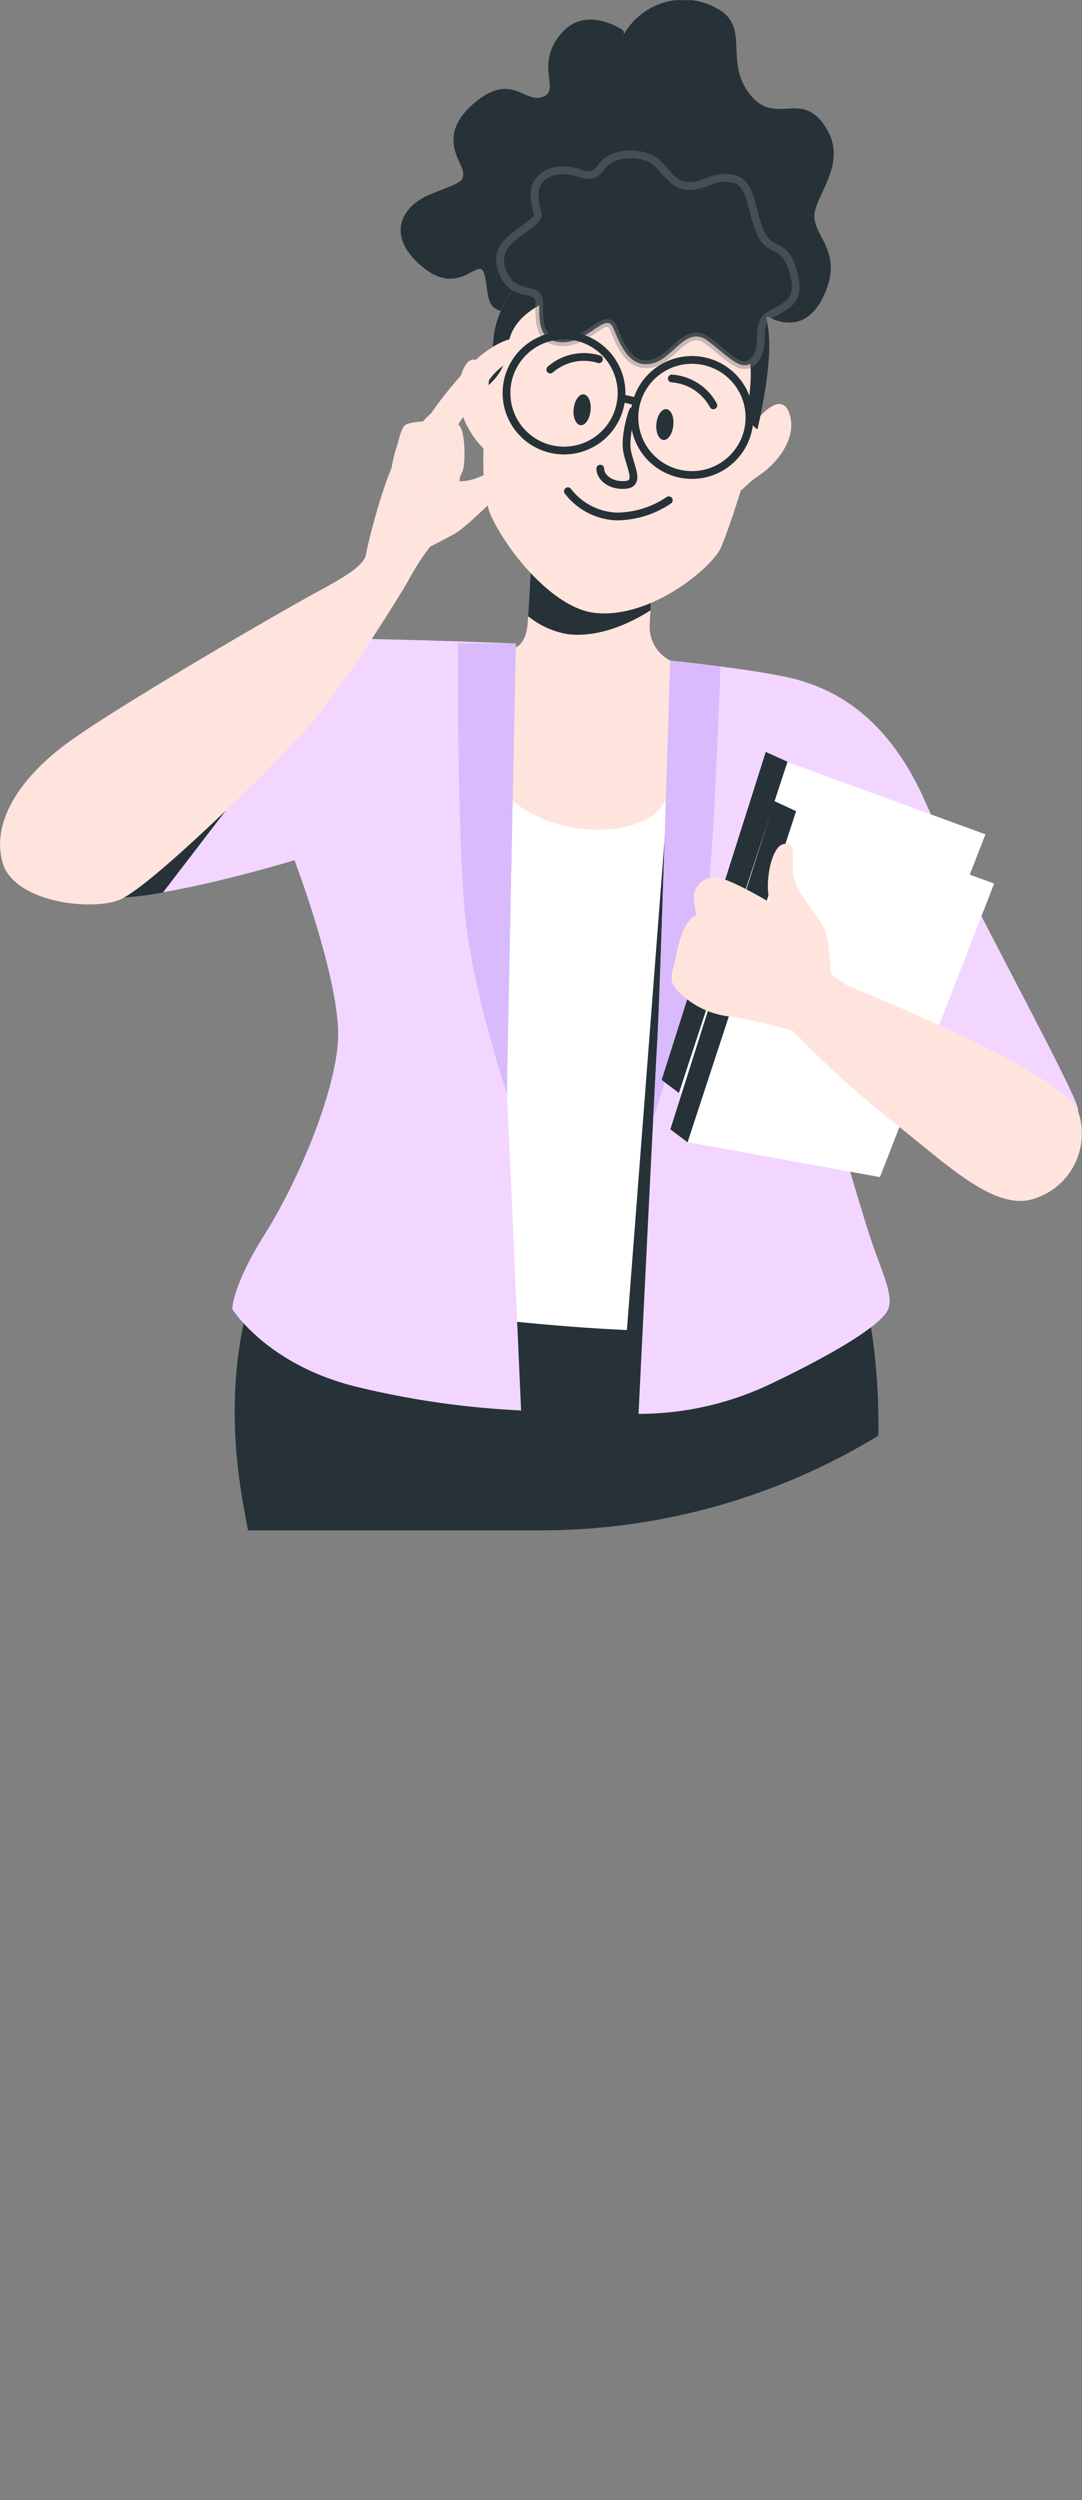 <svg xmlns="http://www.w3.org/2000/svg" xmlns:xlink="http://www.w3.org/1999/xlink" viewBox="0 0 139.39 321.94">
  <rect x="0" y="0" width="139.39" height="321.94" fill="#808080" stroke="none"/>
  <defs>
    <style>
      .cls-1, .cls-12, .cls-13 {
        fill: none;
      }

      .cls-2 {
        clip-path: url(#clip-path);
      }

      .cls-3 {
        clip-path: url(#clip-path-2);
      }

      .cls-4 {
        fill: #263238;
      }

      .cls-5 {
        fill: #fff;
      }

      .cls-6 {
        fill: #ffe4dd;
      }

      .cls-7 {
        fill: #f3d6ff;
      }

      .cls-8 {
        fill: #92e3a9;
      }

      .cls-9 {
        fill: #d9bafc;
      }

      .cls-10 {
        fill: #fce4dd;
      }

      .cls-11 {
        fill: #f3afae;
      }

      .cls-12 {
        stroke: #787878;
        opacity: 0.4;
        isolation: isolate;
      }

      .cls-12, .cls-13 {
        stroke-linecap: round;
        stroke-linejoin: round;
      }

      .cls-13 {
        stroke: #263238;
      }
    </style>
    <clipPath id="clip-path" transform="translate(-13.84 -19.93)">
      <path class="cls-1" d="M83.54,0h0a83.55,83.55,0,0,1,83.55,83.54h0v49.88A83.55,83.55,0,0,1,83.54,217H0V83.54A83.54,83.54,0,0,1,83.54,0Z"/>
    </clipPath>
    <clipPath id="clip-path-2" transform="translate(-13.84 -19.93)">
      <rect class="cls-1" x="13.47" y="19.95" width="140.15" height="321.92"/>
    </clipPath>
  </defs>
  <g id="Layer_2" data-name="Layer 2">
    <g id="Layer_1-2" data-name="Layer 1">
      <g class="cls-2">
        <g id="Mask_Group_32744" data-name="Mask Group 32744">
          <g id="Group_36166" data-name="Group 36166">
            <g class="cls-3">
              <g id="Group_36165" data-name="Group 36165">
                <path id="Path_47434" data-name="Path 47434" class="cls-4" d="M109.27,341.87H92a.89.89,0,0,1-.89-.89v-3a.89.89,0,0,1,.89-.89h17.3a.89.89,0,0,1,.89.89v3a.89.89,0,0,1-.89.89h0" transform="translate(-13.84 -19.93)"/>
                <path id="Path_47435" data-name="Path 47435" class="cls-5" d="M117.45,244.75s-6.21,19.62-6.21,24.34,0,16.63-3,27.31-7,22.1-7.2,23.34a13.81,13.81,0,0,0-.25,2.48s8.44,12.17,8.44,13.9-1.74,2.24-2.73,2.24H92.13s-1-.5-1.49-5,.74-12.66.74-13.66-1.49-14.4-3.72-22.1-2.24-20.6-2-23.83,1.49-8.44,1.49-10.18v-13.4Z" transform="translate(-13.84 -19.93)"/>
                <path id="Path_47436" data-name="Path 47436" class="cls-1" d="M117.45,244.75s-6.21,19.62-6.21,24.34,0,16.63-3,27.31-7,22.1-7.2,23.34a13.81,13.81,0,0,0-.25,2.48s8.44,12.17,8.44,13.9-1.74,2.24-2.73,2.24H92.13s-1-.5-1.49-5,.74-12.66.74-13.66-1.49-14.4-3.72-22.1-2.24-20.6-2-23.83,1.49-8.44,1.49-10.18v-13.4Z" transform="translate(-13.84 -19.93)"/>
                <path id="Path_47437" data-name="Path 47437" class="cls-1" d="M100.92,332.82s2.39,2.39,2,3.58a6.39,6.39,0,0,1-.85,1.88" transform="translate(-13.84 -19.93)"/>
                <path id="Path_47438" data-name="Path 47438" class="cls-1" d="M104.16,332.82s2.22,1.2,1.88,3.07a23.57,23.57,0,0,1-.51,2.39" transform="translate(-13.84 -19.93)"/>
                <path id="Path_47439" data-name="Path 47439" class="cls-1" d="M106.55,332.65s2.56,2.73,1.53,4.09a5.57,5.57,0,0,1-1.55,1.62" transform="translate(-13.84 -19.93)"/>
                <path id="Path_47440" data-name="Path 47440" class="cls-4" d="M91,255.17s19.62,1.59,24.1-3l1-4.06-26.64,2.79Z" transform="translate(-13.84 -19.93)"/>
                <path id="Path_47441" data-name="Path 47441" class="cls-1" d="M91,255.17s19.62,1.59,24.1-3l1-4.06-26.64,2.79Z" transform="translate(-13.84 -19.93)"/>
                <path id="Path_47442" data-name="Path 47442" class="cls-1" d="M97.14,333.48s.71-.18,2.14.89,2,2.86.36,3.57" transform="translate(-13.84 -19.93)"/>
                <path id="Path_47443" data-name="Path 47443" class="cls-4" d="M107.05,331.73c-.75-1.25-1.62-2.61-2.47-3.91a30.26,30.26,0,0,0-13.94-.2c-.07,1.05-.11,2.11-.12,3.11a27.74,27.74,0,0,1,16.54,1" transform="translate(-13.84 -19.93)"/>
                <path id="Path_47444" data-name="Path 47444" class="cls-4" d="M83.23,341.87H64.68a.89.89,0,0,1-.89-.89v-3a.89.89,0,0,1,.89-.89H83.23a.89.89,0,0,1,.89.89v3a.89.89,0,0,1-.89.89" transform="translate(-13.84 -19.93)"/>
                <path id="Path_47445" data-name="Path 47445" class="cls-5" d="M60.91,244.05s7.71,17.15,6.85,23.43-4.85,20-1.71,30,6.86,21.71,7.43,23.43-6.86,12.29-8.29,14.58,2.29,3.14,4.57,3.14h12s1.72-.57,1.72-3.14-2.57-13.15-1.14-19.72,4.57-21.15,7.71-34.86,2.29-30.3,2.29-30.3Z" transform="translate(-13.84 -19.93)"/>
                <path id="Path_47446" data-name="Path 47446" class="cls-1" d="M60.91,244.05s7.71,17.15,6.85,23.43-4.85,20-1.71,30,6.86,21.71,7.43,23.43-6.86,12.29-8.29,14.58,2.29,3.14,4.57,3.14h12s1.72-.57,1.72-3.14-2.57-13.15-1.14-19.72,4.57-21.15,7.71-34.86,2.29-30.3,2.29-30.3Z" transform="translate(-13.84 -19.93)"/>
                <path id="Path_47447" data-name="Path 47447" class="cls-1" d="M68.53,334.59s-2.56,2.73-1.71,3.58" transform="translate(-13.84 -19.93)"/>
                <path id="Path_47448" data-name="Path 47448" class="cls-1" d="M70.92,334.76s-2.22,2.22-1.37,3.58" transform="translate(-13.84 -19.93)"/>
                <path id="Path_47449" data-name="Path 47449" class="cls-1" d="M73.82,334.59s-2.39,2.56-1,3.75" transform="translate(-13.84 -19.93)"/>
                <path id="Path_47450" data-name="Path 47450" class="cls-4" d="M64.59,253.39s18.52,4.57,27.65.76l.1-3.53-29-1.54Z" transform="translate(-13.84 -19.93)"/>
                <path id="Path_47451" data-name="Path 47451" class="cls-1" d="M64.59,253.39s18.52,4.57,27.65.76l.1-3.53-29-1.54Z" transform="translate(-13.84 -19.93)"/>
                <path id="Path_47452" data-name="Path 47452" class="cls-1" d="M77.34,333.48a5.84,5.84,0,0,0-1.43,2.14c-.71,1.61-.17,2.32,1.07,2.68" transform="translate(-13.84 -19.93)"/>
                <path id="Path_47453" data-name="Path 47453" class="cls-4" d="M83,331.72c-.15-1-.32-2.11-.48-3.28-5.66-1.68-9.69-1.39-12.34-.64-1,1.62-2.09,3.27-3,4.66a1.5,1.5,0,0,0,1-.43s4.19-3.9,14.79-.32" transform="translate(-13.84 -19.93)"/>
                <path id="Path_47454" data-name="Path 47454" class="cls-4" d="M46.94,184.54s-4.47,10.05-2.24,26.07,9.68,37.25,9.68,37.25a139.45,139.45,0,0,0,35.38,4.47c20.12,0,29.81-4.85,29.81-4.85s7.44-28.3,7.44-43.94-4.1-24.58-4.1-24.58S87.16,186.78,54,175.6Z" transform="translate(-13.84 -19.93)"/>
                <path id="Path_47455" data-name="Path 47455" class="cls-1" d="M46.94,184.54s-4.47,10.05-2.24,26.07,9.68,37.25,9.68,37.25a139.45,139.45,0,0,0,35.38,4.47c20.12,0,29.81-4.85,29.81-4.85s7.44-28.3,7.44-43.94-4.1-24.58-4.1-24.58S87.16,186.78,54,175.6Z" transform="translate(-13.84 -19.93)"/>
                <line id="Line_117" data-name="Line 117" class="cls-1" x1="79.83" y1="211.6" x2="81.1" y2="213.42"/>
                <line id="Line_118" data-name="Line 118" class="cls-1" x1="63.79" y1="188.58" x2="78.35" y2="209.47"/>
                <line id="Line_119" data-name="Line 119" class="cls-1" x1="76.32" y1="199.98" x2="84.75" y2="211.14"/>
                <path id="Path_47456" data-name="Path 47456" class="cls-1" d="M66,250.44a136.18,136.18,0,0,0,49.22-.91" transform="translate(-13.84 -19.93)"/>
                <path id="Path_47457" data-name="Path 47457" class="cls-5" d="M83.06,104.1,66.3,103s4.1,27.19-1.86,44S54,175.61,54,175.61l-4.1,7.82a127.48,127.48,0,0,0,26.82,6.33c13.78,1.49,26.44,2.23,33.15.74a106.23,106.23,0,0,0,13.4-4.1s-12.66-32.4-12.66-49.9a117.27,117.27,0,0,0-4-30.74l-6.45-.76Z" transform="translate(-13.84 -19.93)"/>
                <path id="Path_47458" data-name="Path 47458" class="cls-1" d="M83.06,104.1,66.3,103s4.1,27.19-1.86,44S54,175.61,54,175.61l-4.1,7.82a127.48,127.48,0,0,0,26.82,6.33c13.78,1.49,26.44,2.23,33.15.74a106.23,106.23,0,0,0,13.4-4.1s-12.66-32.4-12.66-49.9a117.27,117.27,0,0,0-4-30.74l-6.45-.76Z" transform="translate(-13.84 -19.93)"/>
                <path id="Path_47459" data-name="Path 47459" class="cls-4" d="M99.76,124.08,94.6,191.23l4.51.65Z" transform="translate(-13.84 -19.93)"/>
                <path id="Path_47460" data-name="Path 47460" class="cls-1" d="M99.76,124.08,94.6,191.23l4.51.65Z" transform="translate(-13.84 -19.93)"/>
                <path id="Path_47461" data-name="Path 47461" class="cls-6" d="M82,85.29c.81,1.26,0,12.5-.17,14.8s-1.13,3.94-3.56,3.26c-5.22-1.47-4.1,2.05-4.1,2.05s-.74,8.19,3.35,14.9,15.09,8,20.12,4.84,5.77-18.54,5.77-18.54l-3.2-1.6a4.85,4.85,0,0,1-2.68-4.47L98,91.62s-11,1.49-16-6.33" transform="translate(-13.84 -19.93)"/>
                <path id="Path_47462" data-name="Path 47462" class="cls-1" d="M82,85.29c.81,1.26,0,12.5-.17,14.8s-1.13,3.94-3.56,3.26c-5.22-1.47-4.1,2.05-4.1,2.05s-.74,8.19,3.35,14.9,15.09,8,20.12,4.84,5.77-18.54,5.77-18.54l-3.2-1.6a4.85,4.85,0,0,1-2.68-4.47L98,91.62S87,93.11,82,85.29Z" transform="translate(-13.84 -19.93)"/>
                <path id="Path_47463" data-name="Path 47463" class="cls-4" d="M98,91.62s-11,1.49-16-6.33c.74,1.15.08,10.67-.12,14a11.08,11.08,0,0,0,5.11,2.31c3.7.43,7.59-1.12,10.65-3.07Z" transform="translate(-13.84 -19.93)"/>
                <path id="Path_47464" data-name="Path 47464" class="cls-1" d="M98,91.62s-11,1.49-16-6.33c.74,1.15.08,10.67-.12,14a11.08,11.08,0,0,0,5.11,2.31c3.7.43,7.59-1.12,10.65-3.07Z" transform="translate(-13.84 -19.93)"/>
                <path id="Path_47465-2" data-name="Path 47465-2" class="cls-7" d="M80.28,102.79s-9.31-.37-17.7-.55-12.47.56-15.64,2.23-23.83,20.86-25.14,24-2.64,6.93,5.37,7.12,24.61-4.89,24.61-4.89,6.15,16.2,5.59,23.46S52,172.44,47.87,179s-4.1,9.5-4.1,9.5,4.47,7.26,16.2,10.06a111.47,111.47,0,0,0,21,3l-1.86-41.9Z" transform="translate(-13.84 -19.93)"/>
                <path id="Path_47466" data-name="Path 47466" class="cls-1" d="M80.28,102.79s-9.32-.37-17.7-.55-12.48.55-15.64,2.23-23.84,20.86-25.14,24-2.64,6.94,5.36,7.13,24.62-4.89,24.62-4.89,6.14,16.2,5.59,23.46S52,172.44,47.87,179s-4.1,9.5-4.1,9.5,4.46,7.26,16.2,10a109.76,109.76,0,0,0,21,3l-1.86-41.9Z" transform="translate(-13.84 -19.93)"/>
                <path id="Path_47467" data-name="Path 47467" class="cls-1" d="M48.8,122.3l3,8.42-4.43-5.52" transform="translate(-13.84 -19.93)"/>
                <path id="Path_47468" data-name="Path 47468" class="cls-4" d="M44.7,122,21.5,134c.84.92,2.53,1.54,5.67,1.61a42.07,42.07,0,0,0,7.67-.76Z" transform="translate(-13.84 -19.93)"/>
                <path id="Path_47469" data-name="Path 47469" class="cls-1" d="M44.7,122,21.5,134c.84.92,2.53,1.54,5.67,1.61a42.07,42.07,0,0,0,7.67-.76Z" transform="translate(-13.84 -19.93)"/>
                <path id="Path_47470" data-name="Path 47470" class="cls-8" d="M72.83,102.75c0,5.52,0,25.13.92,34.87.8,8.18,3.83,18.28,5.46,23.3l-.06-1.33,1.13-56.8s-3.15,0-7.45,0" transform="translate(-13.84 -19.93)"/>
                <path id="Path_47471" data-name="Path 47471" class="cls-9" d="M72.83,102.75c0,5.52,0,25.13.92,34.87.8,8.18,3.83,18.28,5.46,23.3l-.06-1.33,1.13-56.8S77.13,102.79,72.83,102.75Z" transform="translate(-13.84 -19.93)"/>
                <path id="Path_47472-2" data-name="Path 47472-2" class="cls-7" d="M100.17,105s-1.28,42.86-1.65,49-2.42,48-2.42,48a39.52,39.52,0,0,0,17.13-3.91c8.94-4.28,13.78-7.45,14.9-9.31s-.93-5.4-2.6-10.8-4.1-13.59-4.66-16.39-.18-9.68-.18-9.68,8.93,8.75,11.54,8,20.11,4.28,20.49,3S138.19,134.82,133,123.09s-12.67-14.82-17.69-15.94S100.17,105,100.17,105" transform="translate(-13.84 -19.93)"/>
                <path id="Path_47473" data-name="Path 47473" class="cls-1" d="M100.17,105s-1.28,42.86-1.65,49-2.42,48-2.42,48a39.52,39.52,0,0,0,17.13-3.91c8.94-4.28,13.78-7.45,14.9-9.31s-.93-5.4-2.6-10.8-4.1-13.59-4.66-16.38-.19-9.69-.19-9.69,8.94,8.75,11.55,8,20.11,4.28,20.48,3S138.18,134.82,133,123.09s-12.67-14.82-17.69-15.93S100.17,105,100.17,105Z" transform="translate(-13.84 -19.93)"/>
                <path id="Path_47474" data-name="Path 47474" class="cls-9" d="M106.62,105.76c-3.5-.46-6.45-.76-6.45-.76s-1.28,42.86-1.65,49c-.09,1.52-.29,5.24-.53,10,1.67-5.08,5.52-17.37,6.68-25.61,1.17-8.39,1.7-26.24,2-32.6" transform="translate(-13.84 -19.93)"/>
                <path id="Path_47475" data-name="Path 47475" class="cls-1" d="M106.62,105.76c-3.5-.46-6.45-.76-6.45-.76s-1.28,42.86-1.65,49c-.09,1.52-.29,5.24-.53,10,1.67-5.08,5.52-17.37,6.68-25.61C105.84,130,106.37,112.12,106.62,105.76Z" transform="translate(-13.84 -19.93)"/>
                <path id="Path_47476" data-name="Path 47476" class="cls-4" d="M112.49,116.76,99.08,159l2.23,1.68,14-42.65Z" transform="translate(-13.84 -19.93)"/>
                <path id="Path_47477" data-name="Path 47477" class="cls-1" d="M112.49,116.76,99.08,159l2.23,1.68,14-42.65Z" transform="translate(-13.84 -19.93)"/>
                <path id="Path_47478" data-name="Path 47478" class="cls-5" d="M115.28,118.06l25.51,9.31-14.71,37.81-24.77-4.47Z" transform="translate(-13.84 -19.93)"/>
                <path id="Path_47479" data-name="Path 47479" class="cls-1" d="M115.28,118.06l25.51,9.31-14.71,37.81-24.77-4.47Z" transform="translate(-13.84 -19.93)"/>
                <path id="Path_47480" data-name="Path 47480" class="cls-4" d="M113.6,123.09l-13.4,42.27,2.23,1.68,14-42.64Z" transform="translate(-13.84 -19.93)"/>
                <path id="Path_47481" data-name="Path 47481" class="cls-1" d="M113.6,123.09l-13.4,42.27,2.23,1.68,14-42.64Z" transform="translate(-13.84 -19.93)"/>
                <path id="Path_47482" data-name="Path 47482" class="cls-5" d="M116.4,124.4l25.51,9.31-14.71,37.8L102.43,167Z" transform="translate(-13.84 -19.93)"/>
                <path id="Path_47483" data-name="Path 47483" class="cls-1" d="M116.4,124.4l25.51,9.31-14.71,37.8L102.43,167Z" transform="translate(-13.84 -19.93)"/>
                <path id="Path_47484" data-name="Path 47484" class="cls-6" d="M113,136.13s-5-3-6.7-3.17a2.64,2.64,0,0,0-3.06,2.14c0,.1,0,.2,0,.3a6.25,6.25,0,0,0,.37,2.31s-1.82.49-2.67,5.3c-.3,1.69-1.12,3,0,4.29a10.94,10.94,0,0,0,6.89,3.53A56.12,56.12,0,0,1,116,152.7a128.26,128.26,0,0,0,12.67,11.54c6.7,5.22,12.66,11.17,17.69,10.24A8.78,8.78,0,0,0,153,164a9.08,9.08,0,0,0-.31-1.05c-1.86-4.84-28.49-15.64-29.42-16a12.33,12.33,0,0,1-2.43-1.67s0-4.1-.93-6S116,134.63,116,132s.19-3.72-1.3-3.35-2.42,5-1.67,7.45" transform="translate(-13.84 -19.93)"/>
                <path id="Path_47485" data-name="Path 47485" class="cls-1" d="M113,136.13s-5-3-6.7-3.17a2.64,2.64,0,0,0-3.06,2.14c0,.1,0,.2,0,.3a6.25,6.25,0,0,0,.37,2.31s-1.82.49-2.67,5.3c-.3,1.69-1.12,3,0,4.29a10.94,10.94,0,0,0,6.89,3.53A56.12,56.12,0,0,1,116,152.7a128.26,128.26,0,0,0,12.67,11.54c6.7,5.22,12.66,11.17,17.69,10.24A8.78,8.78,0,0,0,153,164a9.08,9.08,0,0,0-.31-1.05c-1.86-4.84-28.49-15.64-29.42-16a12.33,12.33,0,0,1-2.43-1.67s0-4.1-.93-6S116,134.63,116,132s.19-3.72-1.3-3.35S112.3,133.71,113,136.13Z" transform="translate(-13.84 -19.93)"/>
                <path id="Path_47486" data-name="Path 47486" class="cls-6" d="M77.57,69.57s-2.37-5.92-4.09-2c-2.12,4.89,2,9.74,3,10.4s1.06-8.43,1.06-8.43" transform="translate(-13.84 -19.93)"/>
                <path id="Path_47487" data-name="Path 47487" class="cls-1" d="M77.57,69.57s-2.37-5.92-4.09-2c-2.12,4.89,2,9.74,3,10.4S77.57,69.57,77.57,69.57Z" transform="translate(-13.84 -19.93)"/>
                <path id="Path_47488" data-name="Path 47488" class="cls-6" d="M111.57,73.75s3-3.71,4-.46-1.86,6.51-4,7.9-2.79,3.25-2.79.7,2.79-8.13,2.79-8.13" transform="translate(-13.84 -19.93)"/>
                <path id="Path_47489" data-name="Path 47489" class="cls-1" d="M111.57,73.75s3-3.71,4-.46-1.86,6.51-4,7.9-2.79,3.25-2.79.7S111.57,73.75,111.57,73.75Z" transform="translate(-13.84 -19.93)"/>
                <path id="Path_47490" data-name="Path 47490" class="cls-4" d="M94.16,23.88s-4.87-3.55-8.16.53.13,7.11-2.24,8-4-3.29-8.82.79-1.72,7.37-1.46,8.82-.65,1.45-4.34,3-5.66,5.4-.79,9.35,7.24-1.71,7.9.92,0,4.87,3.29,4.74,9.88-5.53,14-3,8.56,8.82,11.59,6.85,4.08-5.4,6.71-3.69,6.32,2.5,8.43-2.9-2.11-7.24-1.45-10.14S123.12,40.47,120,36s-6.32.26-9.61-4,.13-8.56-4.08-10.93a8.85,8.85,0,0,0-12.08,3.25l0,.05" transform="translate(-13.84 -19.93)"/>
                <path id="Path_47491" data-name="Path 47491" class="cls-6" d="M82.75,54s-4.88,4.19-5.34,9.53-2.56,18.13-.23,23S85.3,98.26,90.42,98.85c7.2.84,15.1-5.8,16.27-8.36s7.46-20.69,6-28.82C110.87,51,93,44,82.75,54" transform="translate(-13.84 -19.93)"/>
                <path id="Path_47492" data-name="Path 47492" class="cls-1" d="M82.75,54s-4.88,4.19-5.34,9.53-2.56,18.13-.23,23S85.3,98.26,90.42,98.85c7.2.84,15.1-5.8,16.27-8.36s7.46-20.69,6-28.82C110.87,51,93,44,82.75,54Z" transform="translate(-13.84 -19.93)"/>
                <path id="Path_47493" data-name="Path 47493" class="cls-4" d="M112.73,61.67C110.87,51,93,44,82.75,54c0,0-4.88,4.18-5.34,9.53-.13,1.51-.39,3.62-.65,6a7.14,7.14,0,0,0,2.52-4.81c.26-3.29,3-6.72,13.56-8.16s16.46,6.32,17.38,9.08-.39,6.45.27,8.3a1.93,1.93,0,0,0,.93,1.27c1.15-5,1.9-10.13,1.31-13.51" transform="translate(-13.84 -19.93)"/>
                <path id="Path_47494" data-name="Path 47494" class="cls-4" d="M91.67,41a2.6,2.6,0,0,0-.3.36c-.87,1.24-1.56,1.32-3,.83-3.17-1-5.8.4-5.67,3s1.32,2.24-1,3.95-4.34,2.9-3,6.06,4.61,1.45,4.61,3.69S83.1,64,86.39,64s5.53-4,6.45-1.84,2,5.13,4.87,4.61,4.48-5.14,7.38-2.9,4.47,4.21,6,2.37-.13-4.61,2-5.8,4.08-1.71,2.9-5.66-2.9-2-4.22-5-1-6.32-3.55-6.85-3.69,1.19-6.06.93c-2-.23-2.82-2.69-4.53-3.51s-4.57-.81-6,.6" transform="translate(-13.84 -19.93)"/>
                <path id="Path_47495" data-name="Path 47495" class="cls-1" d="M91.67,41a2.6,2.6,0,0,0-.3.36c-.87,1.24-1.56,1.32-3,.83-3.17-1-5.8.4-5.67,3s1.32,2.24-1,3.95-4.34,2.9-3,6.06,4.61,1.45,4.61,3.69S83.1,64,86.39,64s5.53-4,6.45-1.84,2,5.13,4.87,4.61,4.48-5.14,7.38-2.9,4.47,4.21,6,2.37-.13-4.61,2-5.8,4.08-1.71,2.9-5.66-2.9-2-4.22-5-1-6.32-3.55-6.85-3.69,1.19-6.06.93c-2-.23-2.82-2.69-4.53-3.51S93.1,39.58,91.67,41Z" transform="translate(-13.84 -19.93)"/>
                <path id="Path_47496" data-name="Path 47496" class="cls-1" d="M95.36,72.85s-1.16,3.25-.7,5.34,1.63,4-.23,4.18-3.26-.93-3.26-2.09" transform="translate(-13.84 -19.93)"/>
                <path id="Path_47497" data-name="Path 47497" class="cls-1" d="M87,83.19a8.32,8.32,0,0,0,6.27,3.25A12.11,12.11,0,0,0,100,84.35" transform="translate(-13.84 -19.93)"/>
                <path id="Path_47498" data-name="Path 47498" class="cls-4" d="M89.91,72.8c-.11,1.09-.68,1.93-1.27,1.87s-1-1-.89-2.08.68-1.93,1.28-1.87,1,1,.88,2.08" transform="translate(-13.84 -19.93)"/>
                <path id="Path_47499" data-name="Path 47499" class="cls-4" d="M100.57,74.71c-.1,1.09-.68,1.93-1.27,1.87s-1-1-.89-2.09.68-1.92,1.28-1.86,1,1,.88,2.08" transform="translate(-13.84 -19.93)"/>
                <path id="Path_47500" data-name="Path 47500" class="cls-1" d="M93.91,70.41a7.41,7.41,0,1,1-7.55-7.28h0A7.42,7.42,0,0,1,93.91,70.41Z" transform="translate(-13.84 -19.93)"/>
                <path id="Path_47501" data-name="Path 47501" class="cls-1" d="M110.39,73.55a7.41,7.41,0,1,1-7.55-7.27A7.41,7.41,0,0,1,110.39,73.55Z" transform="translate(-13.84 -19.93)"/>
                <line id="Line_120" data-name="Line 120" class="cls-1" x1="80.09" y1="51.27" x2="81.83" y2="51.67"/>
                <line id="Line_121" data-name="Line 121" class="cls-1" x1="65.35" y1="48.53" x2="63.04" y2="47.99"/>
                <line id="Line_122" data-name="Line 122" class="cls-1" x1="96.55" y1="53.62" x2="98.29" y2="53.95"/>
                <path id="Path_47502" data-name="Path 47502" class="cls-1" d="M84.73,67.52A6.59,6.59,0,0,1,91,66.19" transform="translate(-13.84 -19.93)"/>
                <path id="Path_47503" data-name="Path 47503" class="cls-1" d="M105.74,72.13a6.61,6.61,0,0,0-5.35-3.46" transform="translate(-13.84 -19.93)"/>
                <path id="Path_47504-2" data-name="Path 47504-2" class="cls-6" d="M69.44,73.05a53.83,53.83,0,0,1,5.34-6.44c2.82-2.82,6.59-4.08,6.59-2.35s-2.51,2-4.24,4.24-5.81,8-6,9.58,0,4.23,2.83,3.76,6-3.14,7.38-4.08,5.34,0,3.93,1.26-3.93,1.88-6,3.61S74,87.81,72.26,88.75s-3,1.57-3,1.57a29.43,29.43,0,0,0-2.83,4.4c-2.2,3.77-9.1,14.6-13.34,19.31s-20.1,20.42-24,21.83S15.58,136,14.17,131s1.88-10.83,9-15.86,27.16-16.64,31.56-19S60.8,92.52,61,91.27s2.2-9.43,4.08-12.72a23.87,23.87,0,0,1,4.4-5.5" transform="translate(-13.84 -19.93)"/>
                <path id="Path_47505" data-name="Path 47505" class="cls-1" d="M69.43,73.05a54.8,54.8,0,0,1,5.34-6.44c2.82-2.83,6.59-4.08,6.59-2.35s-2.51,2-4.24,4.23-5.81,8-6,9.58,0,4.24,2.82,3.77,6-3.14,7.38-4.08,5.34,0,3.93,1.25-3.93,1.89-6,3.61S74,87.8,72.26,88.75s-3,1.57-3,1.57a29.37,29.37,0,0,0-2.82,4.4c-2.2,3.77-9.11,14.6-13.35,19.31s-20.1,20.41-24,21.83S15.58,136,14.16,131s1.89-10.84,9-15.86,27.16-16.64,31.56-19,6.12-3.61,6.28-4.87,2.2-9.42,4.08-12.72A23.82,23.82,0,0,1,69.43,73.05Z" transform="translate(-13.84 -19.93)"/>
                <path id="Path_47506" data-name="Path 47506" class="cls-10" d="M64.36,81S65.1,75.44,66,74.7s5.84-.62,6.83-.13,1,5,.62,6-1,1.62-1.36,1.24-1.12-4.1-1.12-4.1l-2.61-.37L67.46,81" transform="translate(-13.84 -19.93)"/>
                <path id="Path_47507" data-name="Path 47507" class="cls-1" d="M64.36,81S65.1,75.44,66,74.7s5.84-.62,6.83-.13,1,5,.62,6-1,1.62-1.36,1.24-1.12-4.1-1.12-4.1l-2.61-.37L67.46,81" transform="translate(-13.84 -19.93)"/>
                <path id="Path_47508" data-name="Path 47508" class="cls-11" d="M63.86,82.77s.75-5.59,1.61-6.33,5.84-.63,6.83-.13,1,5,.62,6-1,1.61-1.36,1.24-1.12-4.1-1.12-4.1L67.83,79,67,82.76" transform="translate(-13.84 -19.93)"/>
                <path id="Path_47509" data-name="Path 47509" class="cls-10" d="M63.86,82.77s.75-5.59,1.61-6.33,5.84-.63,6.83-.13,1,5,.62,6-1,1.61-1.36,1.24-1.12-4.1-1.12-4.1L67.83,79,67,82.76" transform="translate(-13.84 -19.93)"/>
                <path id="Path_47510" data-name="Path 47510" class="cls-10" d="M63.61,85.05s.71-5.3,1.53-6,5.53-.59,6.47-.12.94,4.7.59,5.64-.94,1.53-1.29,1.18a21,21,0,0,1-1.06-3.88l-2.47-.35-.83,3.53" transform="translate(-13.84 -19.93)"/>
                <path id="Path_47511" data-name="Path 47511" class="cls-1" d="M63.61,85.05s.71-5.3,1.53-6,5.53-.59,6.47-.12.94,4.7.59,5.64-.94,1.53-1.29,1.18a21,21,0,0,1-1.06-3.88l-2.47-.35-.83,3.53" transform="translate(-13.84 -19.93)"/>
                <path id="Path_47512" data-name="Path 47512" class="cls-10" d="M68.6,82.94s.67,4.61-.58,7-2.7,2.41-2.7,2.41" transform="translate(-13.84 -19.93)"/>
                <path id="Path_47513" data-name="Path 47513" class="cls-1" d="M68.6,82.94s.67,4.61-.58,7-2.7,2.41-2.7,2.41" transform="translate(-13.84 -19.93)"/>
              </g>
            </g>
          </g>
          <path id="Path_47514" data-name="Path 47514" class="cls-12" d="M91.67,41a2.6,2.6,0,0,0-.3.36c-.87,1.24-1.56,1.31-3,.83-3.17-1-5.8.4-5.67,3s1.32,2.24-1,3.95-4.34,2.9-3,6.06,4.61,1.45,4.61,3.69S83.1,64,86.39,64s5.53-4,6.45-1.84,2,5.13,4.87,4.61,4.48-5.14,7.38-2.9,4.47,4.21,6,2.36-.13-4.6,2-5.79,4.08-1.71,2.9-5.66-2.9-2-4.22-5-1-6.32-3.55-6.85-3.69,1.19-6.06.92c-2-.22-2.82-2.68-4.53-3.5S93.1,39.58,91.67,41Z" transform="translate(-13.84 -19.93)"/>
          <path id="Path_47515" data-name="Path 47515" class="cls-13" d="M95.36,72.85s-1.16,3.25-.7,5.34,1.63,4-.23,4.18-3.26-.93-3.26-2.09" transform="translate(-13.84 -19.93)"/>
          <path id="Path_47516" data-name="Path 47516" class="cls-13" d="M87,83.19a8.32,8.32,0,0,0,6.27,3.25A12.11,12.11,0,0,0,100,84.35" transform="translate(-13.84 -19.93)"/>
          <path id="Path_47517" data-name="Path 47517" class="cls-4" d="M89.91,72.8c-.11,1.09-.68,1.93-1.28,1.87s-1-1-.88-2.08.68-1.93,1.28-1.87,1,1,.88,2.08" transform="translate(-13.84 -19.93)"/>
          <path id="Path_47518" data-name="Path 47518" class="cls-4" d="M100.57,74.71c-.1,1.09-.68,1.93-1.27,1.87s-1-1-.89-2.09.68-1.92,1.28-1.86,1,1,.88,2.08" transform="translate(-13.84 -19.93)"/>
          <path id="Path_47519" data-name="Path 47519" class="cls-13" d="M93.91,70.41a7.41,7.41,0,1,1-7.55-7.28h0A7.42,7.42,0,0,1,93.91,70.41Z" transform="translate(-13.84 -19.93)"/>
          <path id="Path_47520" data-name="Path 47520" class="cls-13" d="M110.39,73.55a7.41,7.41,0,1,1-7.55-7.27A7.41,7.41,0,0,1,110.39,73.55Z" transform="translate(-13.84 -19.93)"/>
          <line id="Line_123" data-name="Line 123" class="cls-13" x1="80.09" y1="51.27" x2="81.83" y2="51.67"/>
          <path id="Path_47521" data-name="Path 47521" class="cls-13" d="M84.73,67.52A6.59,6.59,0,0,1,91,66.19" transform="translate(-13.84 -19.93)"/>
          <path id="Path_47522" data-name="Path 47522" class="cls-13" d="M105.74,72.13a6.61,6.61,0,0,0-5.35-3.46" transform="translate(-13.84 -19.93)"/>
        </g>
      </g>
    </g>
  </g>
</svg>
